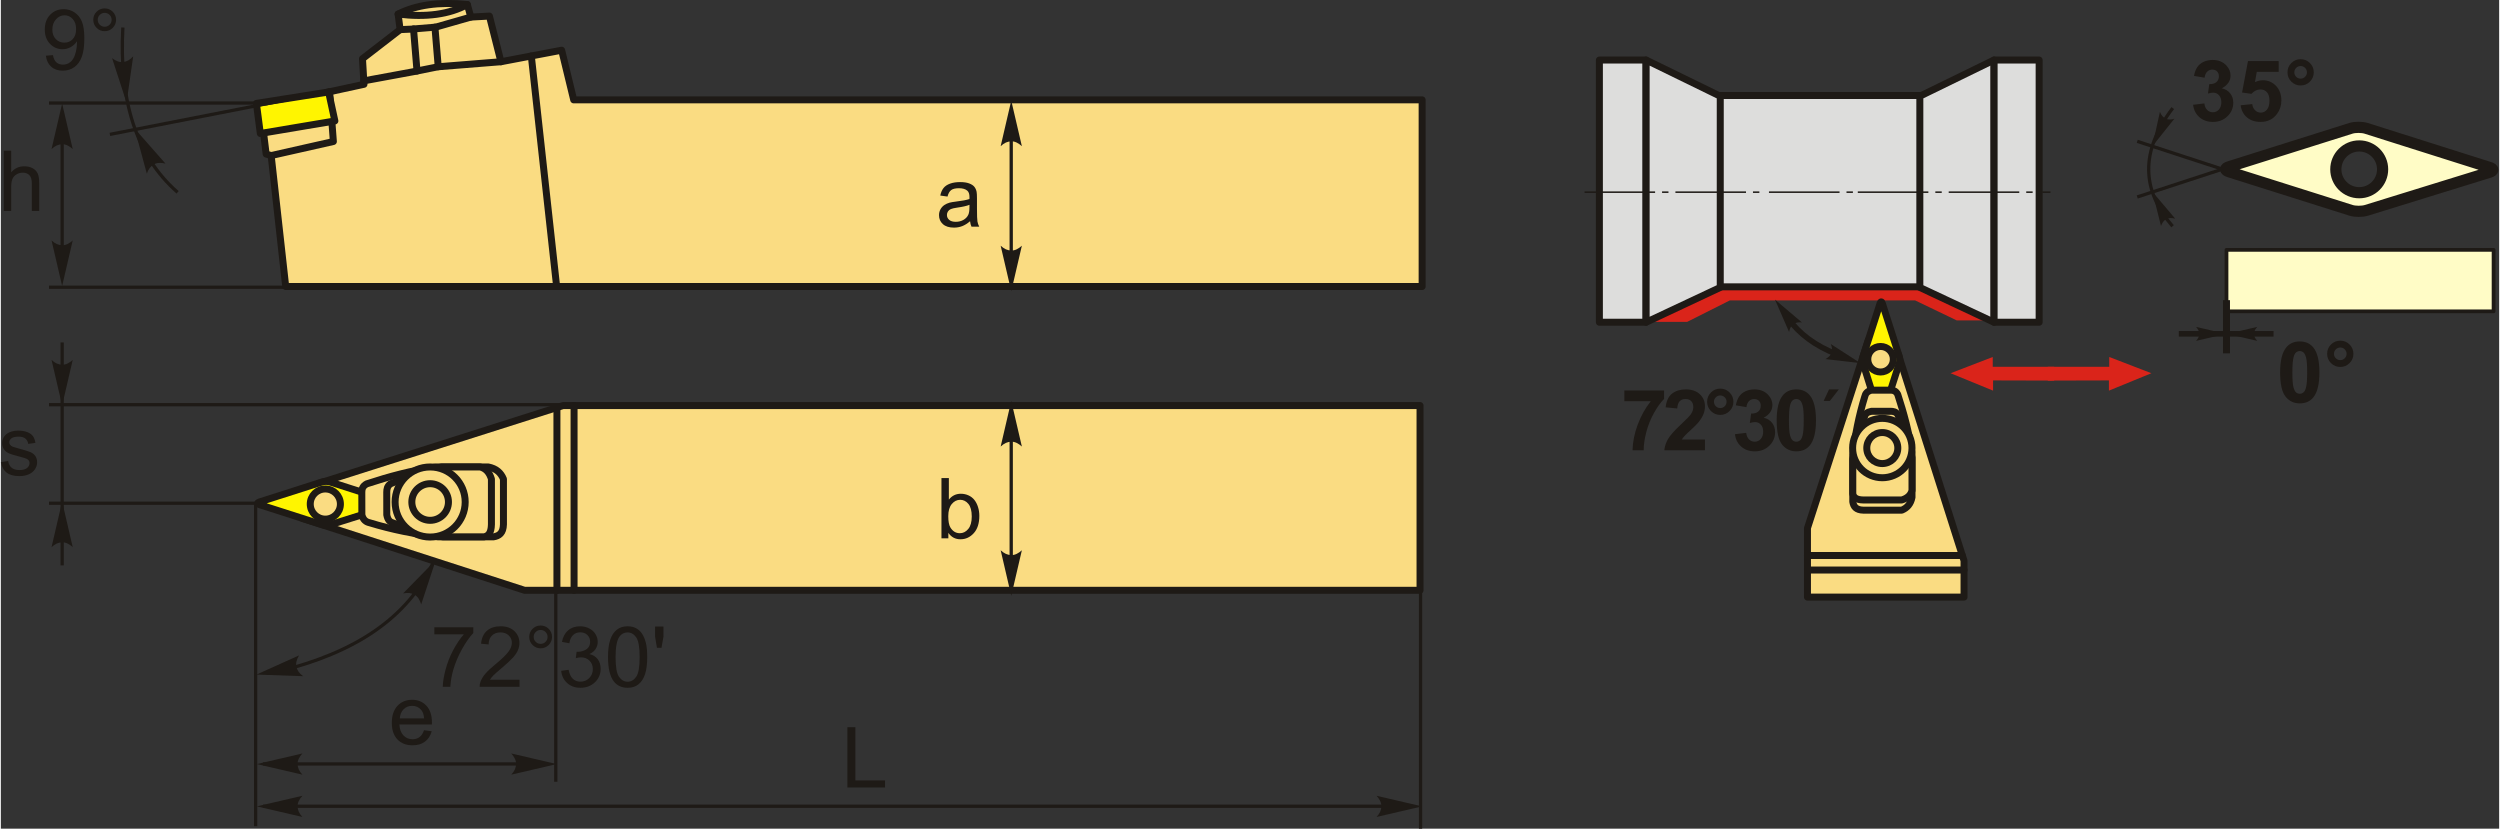 <?xml version="1.0" encoding="UTF-8"?>
<!DOCTYPE svg PUBLIC "-//W3C//DTD SVG 1.1//EN" "http://www.w3.org/Graphics/SVG/1.1/DTD/svg11.dtd">
<!-- Creator: CorelDRAW 2018 (64-Bit) -->
<svg xmlns="http://www.w3.org/2000/svg" xml:space="preserve" width="1789px" height="593px" version="1.1" style="shape-rendering:geometricPrecision; text-rendering:geometricPrecision; image-rendering:optimizeQuality; fill-rule:evenodd; clip-rule:evenodd"
viewBox="0 0 1758.76 583.37"
 xmlns:xlink="http://www.w3.org/1999/xlink">
 <rect x="0" y="0" width="1758.76" height="583.37" fill="#333333" stroke="none"/>
 <defs>
  <style type="text/css">
   <![CDATA[
    .str4 {stroke:#1E1A16;stroke-width:3.93;stroke-miterlimit:22.926}
    .str6 {stroke:#1E1A16;stroke-width:4.92;stroke-miterlimit:22.926}
    .str2 {stroke:#1E1A16;stroke-width:2.32;stroke-miterlimit:22.926}
    .str5 {stroke:#1E1A16;stroke-width:7.87;stroke-linecap:round;stroke-linejoin:round;stroke-miterlimit:22.926}
    .str0 {stroke:#1E1A16;stroke-width:4.92;stroke-linecap:round;stroke-linejoin:round;stroke-miterlimit:22.926}
    .str3 {stroke:#1E1A16;stroke-width:4.92;stroke-linecap:round;stroke-linejoin:round;stroke-miterlimit:22.926}
    .str1 {stroke:#1E1A16;stroke-width:4.92;stroke-linecap:round;stroke-linejoin:round;stroke-miterlimit:4}
    .fil1 {fill:none}
    .fil7 {fill:#DDDDDC}
    .fil8 {fill:#1E1A16}
    .fil10 {fill:#FFFCC6}
    .fil2 {fill:#FFF500}
    .fil0 {fill:#FADC82}
    .fil6 {fill:#DA241A}
    .fil4 {fill:#1E1A16;fill-rule:nonzero}
    .fil5 {fill:#1E1A16;fill-rule:nonzero}
    .fil3 {fill:#FFF500;fill-rule:nonzero}
    .fil9 {fill:#DA241A;fill-rule:nonzero}
   ]]>
  </style>
 </defs>
 <g id="Layer_x0020_1">
  <g id="_2361987706288">
   <g>
    <path class="fil0 str0" d="M229.5 65.01l-44.5 28.96 1.76 14.48 3.53 1.06 10.25 92.19 800.02 0 0 -131.4 -597.28 0 -8.48 -34.96 -42.74 8.12 -8.12 -32.14 -13.07 0.7 -2.47 -8.83c-20.11,-2.11 -36.17,0.35 -48.74,6.71l1.41 10.95 -26.49 20.49 1.06 18.01 -26.14 5.66z"/>
    <polyline class="fil1 str0" points="190.29,109.51 234.09,99.62 231.45,64.58 "/>
    <line class="fil1 str0" x1="373.43" y1="39.4" x2="391.27" y2= "201.7" />
    <polyline class="fil1 str0" points="352.06,43.46 307.91,46.99 290.25,50.52 255.5,56.93 "/>
    <polyline class="fil1 str0" points="281.07,20.85 289.19,20.5 306.15,19.09 330.87,12.02 "/>
    <path class="fil1 str0" d="M279.66 9.9c19.78,2.46 36.13,0.21 48.74,-6.71"/>
    <line class="fil1 str0" x1="307.91" y1="46.99" x2="305.59" y2= "19.13" />
    <line class="fil1 str0" x1="292.97" y1="49.98" x2="290.51" y2= "20.39" />
    <polygon class="fil2 str0" points="179.9,72.78 182.67,93.97 235.15,85.14 230.74,64.74 "/>
   </g>
   <g>
    <polygon class="fil0 str0" points="203.73,353.52 223.96,340.19 395.89,285.49 999.08,285.49 999.08,415.58 368.77,415.58 212.47,365.01 "/>
    <path class="fil3 str1" d="M226.17 339.27c1.53,-0.49 4.04,-0.48 5.57,0.01l44.76 14.37c1.53,0.49 1.53,1.28 -0.01,1.76l-44.69 14.02c-1.54,0.48 -4.06,0.47 -5.59,-0.02l-44.29 -14.2c-1.53,-0.49 -1.53,-1.3 0,-1.79l44.25 -14.15z"/>
    <path class="fil0 str0" d="M228.44 344.23c5.86,0 10.61,4.76 10.61,10.62 0,5.86 -4.75,10.61 -10.61,10.61 -5.86,0 -10.62,-4.75 -10.62,-10.61 0,-5.86 4.76,-10.62 10.62,-10.62z"/>
    <path class="fil0 str0" d="M254.15 362.42c-0.01,-5.32 -0.02,-10.64 -0.03,-15.96 0.04,-2.12 0.43,-4.19 3.5,-5.85 15.64,-5.13 31.67,-9.52 48.7,-11.87 12.28,0 24.56,0 36.84,0 5.64,1.08 8.89,4.16 10.66,8.48 0,10.66 0,21.32 0,31.98 -0.17,6.15 -3.05,8.1 -7.03,8.73 -13,0 -26.01,0 -39.01,0 -16.19,-1.88 -32.27,-5.06 -48.23,-9.94 -2.5,-0.55 -4.52,-2.01 -5.4,-5.57z"/>
    <path class="fil0 str0" d="M271.69 362.42c-0.01,-5.32 -0.01,-10.64 -0.02,-15.96 0.03,-2.12 0.32,-4.19 2.59,-5.85 11.56,-5.13 23.4,-9.52 36,-11.87 9.07,0 18.14,0 27.22,0 4.17,1.08 6.57,4.16 7.88,8.48 0,10.66 0,21.32 0,31.98 -0.13,6.15 -2.25,8.1 -5.2,8.73 -9.61,0 -19.22,0 -28.83,0 -11.96,-1.88 -23.85,-5.06 -35.64,-9.94 -1.86,-0.55 -3.35,-2.01 -4,-5.57z"/>
    <path class="fil0 str0" d="M302.22 328.74c13.62,0 24.67,11.04 24.67,24.66 0,13.62 -11.05,24.67 -24.67,24.67 -13.62,0 -24.67,-11.05 -24.67,-24.67 0,-13.62 11.05,-24.66 24.67,-24.66z"/>
    <path class="fil0 str0" d="M302.22 340.51c7.12,0 12.89,5.77 12.89,12.89 0,7.12 -5.77,12.9 -12.89,12.9 -7.12,0 -12.89,-5.78 -12.89,-12.9 0,-7.12 5.77,-12.89 12.89,-12.89z"/>
    <line class="fil1 str0" x1="403.54" y1="285.49" x2="403.54" y2= "415.58" />
    <line class="fil1 str0" x1="391.47" y1="415.58" x2="391.47" y2= "286.94" />
   </g>
   <path class="fil4" d="M2.07 148.47l0 -42.42 5.22 0 0 15.26c2.42,-2.83 5.47,-4.24 9.16,-4.24 2.26,0 4.23,0.44 5.9,1.34 1.67,0.9 2.87,2.13 3.59,3.71 0.72,1.58 1.08,3.88 1.08,6.89l0 19.46 -5.22 0 0 -19.45c0,-2.59 -0.56,-4.49 -1.68,-5.67 -1.12,-1.19 -2.7,-1.78 -4.76,-1.78 -1.53,0 -2.97,0.39 -4.32,1.19 -1.35,0.8 -2.31,1.89 -2.89,3.26 -0.58,1.37 -0.86,3.25 -0.86,5.66l0 16.79 -5.22 0z"/>
   <line class="fil1 str2" x1="181.53" y1="72.52" x2="33.9" y2= "72.52" />
   <line class="fil1 str2" x1="233.59" y1="202.21" x2="33.9" y2= "202.21" />
   <line class="fil1 str2" x1="43.16" y1="84.12" x2="43.16" y2= "177.02" />
   <path id="стрелка.cdr" class="fil5" d="M43.15 72.85l7.46 32.1c-2.3,-2.1 -4.86,-3.5 -7.45,-3.4 -2.76,0.12 -4.84,1 -7.48,3.4l7.47 -32.1z"/>
   <path id="стрелка.cdr_0" class="fil5" d="M43.15 201.35l7.46 -32.1c-2.3,2.1 -4.86,3.5 -7.45,3.4 -2.76,-0.12 -4.84,-1 -7.48,-3.4l7.47 32.1z"/>
   <path class="fil4" d="M682.31 155.74c-1.93,1.65 -3.8,2.8 -5.59,3.48 -1.79,0.68 -3.7,1.02 -5.76,1.02 -3.37,0 -5.97,-0.82 -7.79,-2.47 -1.81,-1.64 -2.72,-3.74 -2.72,-6.3 0,-1.5 0.34,-2.87 1.03,-4.12 0.69,-1.24 1.59,-2.23 2.69,-2.98 1.12,-0.75 2.36,-1.32 3.75,-1.71 1.03,-0.26 2.58,-0.52 4.64,-0.78 4.21,-0.49 7.32,-1.09 9.31,-1.78 0.02,-0.71 0.03,-1.17 0.03,-1.36 0,-2.11 -0.5,-3.6 -1.49,-4.47 -1.33,-1.17 -3.31,-1.76 -5.94,-1.76 -2.46,0 -4.28,0.44 -5.44,1.3 -1.18,0.86 -2.03,2.38 -2.6,4.57l-5.09 -0.71c0.46,-2.18 1.22,-3.95 2.29,-5.29 1.06,-1.35 2.6,-2.37 4.62,-3.11 2,-0.72 4.34,-1.08 6.99,-1.08 2.63,0 4.77,0.3 6.42,0.93 1.64,0.62 2.85,1.39 3.62,2.33 0.77,0.93 1.32,2.12 1.63,3.55 0.17,0.89 0.26,2.49 0.26,4.79l0 6.91c0,4.83 0.11,7.88 0.32,9.18 0.21,1.29 0.65,2.52 1.28,3.71l-5.45 0c-0.53,-1.1 -0.86,-2.38 -1.01,-3.85zm-0.41 -11.56c-1.9,0.78 -4.74,1.43 -8.54,1.96 -2.15,0.31 -3.67,0.65 -4.56,1.04 -0.89,0.38 -1.57,0.94 -2.05,1.67 -0.49,0.75 -0.73,1.57 -0.73,2.47 0,1.38 0.52,2.53 1.58,3.45 1.05,0.92 2.59,1.38 4.62,1.38 2,0 3.79,-0.43 5.36,-1.31 1.56,-0.87 2.72,-2.06 3.45,-3.58 0.56,-1.17 0.84,-2.9 0.84,-5.18l0.03 -1.9z"/>
   <line class="fil1 str2" x1="711.28" y1="84.42" x2="711.28" y2= "189.02" />
   <path id="стрелка.cdr_1" class="fil5" d="M711.31 70.79l7.47 32.11c-2.31,-2.1 -4.87,-3.51 -7.46,-3.41 -2.76,0.12 -4.83,1 -7.47,3.41l7.46 -32.11z"/>
   <path id="стрелка.cdr_2" class="fil5" d="M711.31 205.07l7.47 -32.1c-2.31,2.1 -4.87,3.5 -7.46,3.4 -2.76,-0.12 -4.83,-1 -7.47,-3.4l7.46 32.1z"/>
   <path class="fil4" d="M667.03 378.99l-4.86 0 0 -42.42 5.21 0 0 15.13c2.2,-2.74 5.01,-4.11 8.42,-4.11 1.89,0 3.69,0.37 5.37,1.13 1.69,0.76 3.08,1.84 4.17,3.21 1.09,1.38 1.95,3.04 2.56,4.99 0.62,1.93 0.93,4.02 0.93,6.23 0,5.25 -1.31,9.32 -3.9,12.18 -2.61,2.88 -5.73,4.31 -9.37,4.31 -3.63,0 -6.47,-1.51 -8.53,-4.52l0 3.87zm-0.06 -15.61c0,3.68 0.5,6.33 1.5,7.97 1.64,2.68 3.85,4.02 6.64,4.02 2.28,0 4.25,-0.98 5.9,-2.96 1.66,-1.98 2.49,-4.92 2.49,-8.83 0,-4.01 -0.8,-6.96 -2.38,-8.86 -1.59,-1.91 -3.52,-2.87 -5.77,-2.87 -2.28,0 -4.25,0.99 -5.9,2.96 -1.65,1.98 -2.48,4.83 -2.48,8.57z"/>
   <line class="fil1 str2" x1="711.28" y1="298.3" x2="711.28" y2= "403.42" />
   <path id="стрелка.cdr_3" class="fil5" d="M711.31 282.25l7.47 32.1c-2.31,-2.1 -4.87,-3.5 -7.46,-3.4 -2.76,0.12 -4.83,1 -7.47,3.4l7.46 -32.1z"/>
   <path id="стрелка.cdr_4" class="fil5" d="M711.31 419.47l7.47 -32.1c-2.31,2.1 -4.87,3.5 -7.46,3.4 -2.76,-0.12 -4.83,-1 -7.47,-3.4l7.46 32.1z"/>
   <path class="fil4" d="M0 325.34l5.15 -0.82c0.29,2.06 1.1,3.64 2.42,4.75 1.33,1.09 3.18,1.64 5.55,1.64 2.4,0 4.18,-0.48 5.34,-1.46 1.16,-0.97 1.74,-2.11 1.74,-3.42 0,-1.18 -0.52,-2.11 -1.56,-2.78 -0.73,-0.46 -2.51,-1.05 -5.33,-1.77 -3.81,-0.95 -6.45,-1.78 -7.93,-2.48 -1.47,-0.71 -2.59,-1.68 -3.35,-2.93 -0.76,-1.23 -1.14,-2.6 -1.14,-4.1 0,-1.38 0.31,-2.64 0.94,-3.81 0.63,-1.16 1.48,-2.13 2.55,-2.9 0.81,-0.59 1.92,-1.1 3.31,-1.51 1.4,-0.41 2.9,-0.62 4.49,-0.62 2.41,0 4.53,0.34 6.34,1.04 1.83,0.7 3.17,1.64 4.04,2.83 0.86,1.19 1.46,2.78 1.79,4.78l-5.1 0.71c-0.22,-1.6 -0.89,-2.85 -2,-3.75 -1.11,-0.9 -2.67,-1.35 -4.69,-1.35 -2.38,0 -4.09,0.4 -5.11,1.19 -1.01,0.79 -1.53,1.72 -1.53,2.77 0,0.67 0.21,1.29 0.64,1.83 0.42,0.55 1.08,1.02 1.99,1.38 0.52,0.2 2.04,0.64 4.59,1.34 3.68,0.97 6.24,1.78 7.7,2.41 1.47,0.62 2.61,1.54 3.44,2.72 0.84,1.19 1.25,2.68 1.25,4.45 0,1.73 -0.5,3.36 -1.52,4.89 -1.01,1.53 -2.47,2.72 -4.38,3.56 -1.92,0.84 -4.08,1.25 -6.49,1.25 -3.99,0 -7.04,-0.83 -9.13,-2.48 -2.1,-1.66 -3.43,-4.11 -4.01,-7.36z"/>
   <line class="fil1 str2" x1="422.43" y1="284.9" x2="33.9" y2= "284.9" />
   <line class="fil1 str2" x1="179.38" y1="354.27" x2="33.9" y2= "354.27" />
   <line class="fil1 str2" x1="43.16" y1="241.07" x2="43.16" y2= "398.03" />
   <path id="стрелка.cdr_5" class="fil5" d="M43.15 353.09l7.46 32.1c-2.3,-2.1 -4.86,-3.5 -7.45,-3.4 -2.76,0.12 -4.84,1 -7.48,3.4l7.47 -32.1z"/>
   <path id="стрелка.cdr_6" class="fil5" d="M43.15 285.45l7.46 -32.1c-2.3,2.1 -4.86,3.5 -7.45,3.4 -2.76,-0.12 -4.84,-1 -7.48,-3.4l7.47 32.1z"/>
   <line class="fil1 str2" x1="179.38" y1="354.85" x2="179.38" y2= "581.63" />
   <line class="fil1 str2" x1="390.67" y1="395.71" x2="390.67" y2= "550.35" />
   <line class="fil1 str2" x1="184.51" y1="537.8" x2="375.36" y2= "537.8" />
   <path id="стрелка.cdr_7" class="fil5" d="M180.19 537.89l32.11 -7.47c-2.1,2.31 -3.51,4.87 -3.4,7.46 0.11,2.76 0.99,4.84 3.4,7.47l-32.11 -7.46z"/>
   <path id="стрелка.cdr_8" class="fil5" d="M391.41 537.89l-32.1 -7.47c2.1,2.31 3.5,4.87 3.4,7.46 -0.12,2.76 -1,4.84 -3.4,7.47l32.1 -7.46z"/>
   <path class="fil4" d="M297.93 514.07l5.39 0.71c-0.84,3.13 -2.41,5.57 -4.7,7.3 -2.29,1.73 -5.22,2.6 -8.78,2.6 -4.48,0 -8.04,-1.38 -10.67,-4.15 -2.62,-2.75 -3.94,-6.63 -3.94,-11.62 0,-5.16 1.33,-9.16 3.98,-12.01 2.66,-2.85 6.11,-4.27 10.34,-4.27 4.1,0 7.45,1.39 10.04,4.18 2.6,2.8 3.9,6.73 3.9,11.79 0,0.31 -0.01,0.77 -0.02,1.39l-22.9 0c0.19,3.36 1.14,5.95 2.86,7.74 1.71,1.78 3.85,2.68 6.41,2.68 1.9,0 3.53,-0.5 4.88,-1.51 1.35,-1 2.42,-2.61 3.21,-4.83zm-17.07 -8.35l17.13 0c-0.23,-2.59 -0.89,-4.52 -1.97,-5.82 -1.65,-2 -3.8,-3.01 -6.44,-3.01 -2.39,0 -4.39,0.8 -6.02,2.4 -1.62,1.6 -2.52,3.74 -2.7,6.43z"/>
   <line class="fil1 str2" x1="999.44" y1="387.83" x2="999.44" y2= "583.37" />
   <line class="fil1 str2" x1="184.51" y1="567.58" x2="987.16" y2= "567.58" />
   <path id="стрелка.cdr_9" class="fil5" d="M180.19 567.67l32.11 -7.47c-2.1,2.31 -3.51,4.87 -3.4,7.46 0.11,2.76 0.99,4.84 3.4,7.47l-32.11 -7.46z"/>
   <path id="стрелка.cdr_10" class="fil5" d="M1000.56 567.67l-32.1 -7.47c2.1,2.31 3.5,4.87 3.4,7.46 -0.12,2.76 -1,4.84 -3.4,7.47l32.1 -7.46z"/>
   <polygon class="fil4" points="595.96,554.37 595.96,511.95 601.59,511.95 601.59,549.39 622.45,549.39 622.45,554.37 "/>
   <path class="fil4" d="M305.18 446.57l0 -4.97 27.43 0 0 4.03c-2.7,2.87 -5.38,6.69 -8.03,11.46 -2.65,4.77 -4.7,9.68 -6.15,14.72 -1.04,3.55 -1.71,7.45 -1.99,11.67l-5.34 0c0.06,-3.33 0.71,-7.37 1.97,-12.1 1.25,-4.74 3.04,-9.3 5.38,-13.7 2.34,-4.39 4.83,-8.09 7.47,-11.11l-20.74 0z"/>
   <path id="1" class="fil4" d="M365.15 478.51l0 4.97 -28.09 0c-0.04,-1.25 0.17,-2.45 0.62,-3.62 0.72,-1.91 1.87,-3.79 3.46,-5.64 1.59,-1.84 3.86,-3.98 6.81,-6.4 4.6,-3.78 7.72,-6.77 9.35,-8.98 1.64,-2.21 2.45,-4.31 2.45,-6.28 0,-2.07 -0.74,-3.8 -2.22,-5.23 -1.48,-1.41 -3.41,-2.12 -5.79,-2.12 -2.52,0 -4.54,0.75 -6.05,2.25 -1.51,1.49 -2.27,3.57 -2.29,6.22l-5.33 -0.53c0.37,-3.99 1.75,-7.03 4.14,-9.12 2.4,-2.1 5.61,-3.14 9.65,-3.14 4.06,0 7.29,1.12 9.66,3.38 2.38,2.26 3.57,5.07 3.57,8.41 0,1.69 -0.35,3.36 -1.05,5 -0.69,1.65 -1.85,3.38 -3.46,5.2 -1.62,1.8 -4.29,4.3 -8.02,7.46 -3.13,2.63 -5.15,4.41 -6.04,5.34 -0.89,0.94 -1.62,1.88 -2.2,2.83l20.83 0z"/>
   <path id="2" class="fil4" d="M371.97 448.36c0,-2.21 0.79,-4.1 2.36,-5.67 1.57,-1.56 3.46,-2.34 5.66,-2.34 2.23,0 4.13,0.78 5.7,2.34 1.56,1.57 2.34,3.46 2.34,5.67 0,2.22 -0.79,4.12 -2.36,5.69 -1.57,1.57 -3.47,2.36 -5.68,2.36 -2.2,0 -4.09,-0.78 -5.66,-2.34 -1.57,-1.57 -2.36,-3.47 -2.36,-5.71zm3.14 0.02c0,1.35 0.47,2.5 1.43,3.46 0.96,0.96 2.12,1.43 3.48,1.43 1.33,0 2.48,-0.47 3.43,-1.43 0.96,-0.96 1.44,-2.11 1.44,-3.46 0,-1.35 -0.48,-2.5 -1.44,-3.45 -0.95,-0.96 -2.1,-1.44 -3.43,-1.44 -1.36,0 -2.52,0.48 -3.48,1.44 -0.96,0.95 -1.43,2.1 -1.43,3.45z"/>
   <path id="3" class="fil4" d="M394.47 472.23l5.22 -0.71c0.6,2.96 1.61,5.09 3.04,6.39 1.43,1.31 3.19,1.96 5.27,1.96 2.47,0 4.55,-0.85 6.23,-2.55 1.68,-1.7 2.52,-3.8 2.52,-6.31 0,-2.39 -0.78,-4.36 -2.35,-5.92 -1.56,-1.55 -3.54,-2.33 -5.96,-2.33 -0.99,0 -2.22,0.2 -3.69,0.58l0.59 -4.56c0.34,0.04 0.63,0.06 0.84,0.06 2.23,0 4.22,-0.58 6.01,-1.74 1.78,-1.16 2.66,-2.93 2.66,-5.33 0,-1.91 -0.65,-3.49 -1.94,-4.74 -1.29,-1.26 -2.96,-1.88 -5.01,-1.88 -2.03,0 -3.72,0.64 -5.07,1.93 -1.36,1.28 -2.22,3.21 -2.61,5.77l-5.21 -0.94c0.64,-3.5 2.08,-6.21 4.34,-8.14 2.25,-1.93 5.07,-2.88 8.42,-2.88 2.32,0 4.45,0.49 6.39,1.49 1.96,0.98 3.45,2.34 4.48,4.05 1.03,1.71 1.55,3.53 1.55,5.46 0,1.82 -0.5,3.48 -1.47,4.98 -0.99,1.5 -2.45,2.7 -4.38,3.59 2.51,0.57 4.46,1.78 5.85,3.6 1.38,1.82 2.07,4.11 2.07,6.84 0,3.71 -1.35,6.86 -4.05,9.43 -2.7,2.58 -6.12,3.86 -10.25,3.86 -3.72,0 -6.81,-1.11 -9.27,-3.33 -2.47,-2.22 -3.87,-5.1 -4.22,-8.63z"/>
   <path id="4" class="fil4" d="M427.43 462.55c0,-5.01 0.51,-9.05 1.54,-12.12 1.03,-3.07 2.56,-5.43 4.6,-7.07 2.02,-1.65 4.58,-2.47 7.66,-2.47 2.27,0 4.27,0.45 5.99,1.37 1.72,0.92 3.14,2.24 4.25,3.97 1.11,1.72 1.97,3.82 2.61,6.3 0.64,2.48 0.95,5.82 0.95,10.02 0,4.98 -0.51,9.01 -1.53,12.07 -1.01,3.07 -2.54,5.43 -4.58,7.09 -2.02,1.66 -4.59,2.48 -7.69,2.48 -4.08,0 -7.29,-1.45 -9.62,-4.36 -2.79,-3.55 -4.18,-9.31 -4.18,-17.28zm5.33 0.02c0,6.98 0.81,11.62 2.44,13.91 1.63,2.3 3.64,3.45 6.03,3.45 2.39,0 4.4,-1.16 6.03,-3.46 1.63,-2.31 2.44,-6.94 2.44,-13.9 0,-6.98 -0.81,-11.62 -2.44,-13.91 -1.62,-2.3 -3.65,-3.45 -6.09,-3.45 -2.39,0 -4.3,1.02 -5.74,3.04 -1.78,2.58 -2.67,7.36 -2.67,14.32z"/>
   <polygon id="5" class="fil4" points="461.89,456.05 460.55,448.14 460.55,441.06 466.48,441.06 466.48,448.14 465.09,456.05 "/>
   <g>
    <path class="fil1 str2" d="M195.49 472.64c53.48,-13 91.16,-37.56 108.88,-76.71"/>
    <path id="стрелка.cdr_11" class="fil5" d="M306.22 394.21l-10.31 31.31c-0.88,-3 -2.33,-5.53 -4.6,-6.78 -2.42,-1.34 -4.65,-1.67 -8.15,-0.98l23.06 -23.55z"/>
    <path id="стрелка.cdr_12" class="fil5" d="M179.9 474.9l30.06 -13.52c-1.61,2.67 -2.5,5.45 -1.9,7.97 0.65,2.68 1.92,4.55 4.78,6.68l-32.94 -1.13z"/>
   </g>
   <g id="MVVNN.cdr">
    <polygon class="fil6" points="1434.63,199.06 1434.63,225.56 1376.91,225.56 1347.61,211.48 1217.17,211.48 1187.18,226.57 1158.25,226.57 1191.99,199.06 "/>
    <g>
     <polygon class="fil7 str3" points="1125.34,42.26 1158.13,42.26 1158.13,226.86 1125.34,226.86 "/>
     <polygon class="fil7 str3" points="1197.3,67.21 1356.94,67.21 1356.94,201.92 1197.3,201.92 "/>
     <polygon class="fil7 str3" points="1403.11,42.26 1403.11,226.86 1350.93,202.35 1350.93,67.73 "/>
     <polygon class="fil7 str3" points="1434.92,42.26 1403.22,42.26 1403.22,226.86 1434.92,226.86 "/>
     <polygon class="fil7 str3" points="1158.25,42.26 1158.25,226.86 1210.43,202.35 1210.43,67.73 "/>
    </g>
    <path id="ось.cdr" class="fil8" d="M1173.97 134.74l-4.51 0 0 1.08 4.51 0 0 -1.08zm-59.09 0l49.68 0 0 1.08 -49.68 0 0 -1.08zm123.09 0l-4.51 0 0 1.08 4.51 0 0 -1.08zm-59.1 0l49.69 0 0 1.08 -49.69 0 0 -1.08zm65.84 0l49.69 0 0 1.08 -49.69 0 0 -1.08zm59.1 0l-4.51 0 0 1.08 4.51 0 0 -1.08zm62.54 0l-4.51 0 0 1.08 4.51 0 0 -1.08zm-59.1 0l49.69 0 0 1.08 -49.69 0 0 -1.08zm123.1 0l-4.52 0 0 1.08 4.52 0 0 -1.08zm-59.1 0l49.68 0 0 1.08 -49.68 0 0 -1.08zm65.84 0l5.82 0 0 1.08 -5.82 0 0 -1.08z"/>
    <path class="fil5" d="M1142.91 282.45l0 -7.56 27.97 0 0 5.95c-2.31,2.27 -4.65,5.53 -7.04,9.77 -2.38,4.25 -4.21,8.76 -5.46,13.54 -1.25,4.78 -1.86,9.06 -1.84,12.82l-7.86 0c0.14,-5.91 1.35,-11.93 3.64,-18.07 2.3,-6.13 5.36,-11.62 9.19,-16.45l-18.6 0z"/>
    <path id="1" class="fil5" d="M1199.66 309.41l0 7.56 -28.63 0c0.31,-2.88 1.24,-5.6 2.79,-8.17 1.55,-2.57 4.61,-5.98 9.17,-10.23 3.68,-3.44 5.94,-5.77 6.77,-6.99 1.12,-1.68 1.68,-3.35 1.68,-5.01 0,-1.82 -0.48,-3.22 -1.46,-4.2 -0.98,-0.98 -2.32,-1.47 -4.04,-1.47 -1.71,0 -3.06,0.52 -4.07,1.55 -1,1.02 -1.57,2.73 -1.73,5.11l-8.16 -0.81c0.49,-4.5 2.01,-7.73 4.57,-9.7 2.56,-1.95 5.75,-2.93 9.59,-2.93 4.2,0 7.51,1.14 9.92,3.41 2.4,2.27 3.6,5.1 3.6,8.48 0,1.92 -0.35,3.75 -1.03,5.49 -0.69,1.74 -1.78,3.55 -3.28,5.46 -0.98,1.27 -2.77,3.08 -5.35,5.45 -2.59,2.37 -4.23,3.94 -4.91,4.73 -0.7,0.77 -1.25,1.53 -1.68,2.27l16.25 0z"/>
    <path id="2" class="fil5" d="M1201.18 282.83c0,-2.56 0.9,-4.76 2.71,-6.55 1.81,-1.8 3.99,-2.7 6.54,-2.7 2.55,0 4.74,0.9 6.55,2.71 1.81,1.81 2.71,3.99 2.71,6.54 0,2.55 -0.9,4.73 -2.71,6.55 -1.81,1.81 -4,2.71 -6.55,2.71 -2.55,0 -4.73,-0.9 -6.54,-2.71 -1.81,-1.82 -2.71,-4 -2.71,-6.55zm4.82 0c0,1.22 0.44,2.27 1.3,3.14 0.87,0.86 1.91,1.3 3.13,1.3 1.22,0 2.27,-0.44 3.14,-1.3 0.86,-0.87 1.3,-1.92 1.3,-3.14 0,-1.22 -0.44,-2.26 -1.3,-3.13 -0.87,-0.86 -1.92,-1.3 -3.14,-1.3 -1.22,0 -2.26,0.44 -3.13,1.3 -0.86,0.87 -1.3,1.91 -1.3,3.13z"/>
    <path id="3" class="fil5" d="M1220.78 305.67l7.91 -0.96c0.25,2.02 0.92,3.57 2.02,4.64 1.11,1.07 2.43,1.6 3.99,1.6 1.68,0 3.09,-0.64 4.24,-1.92 1.14,-1.28 1.71,-3.01 1.71,-5.19 0,-2.05 -0.54,-3.69 -1.64,-4.89 -1.1,-1.2 -2.44,-1.8 -4.03,-1.8 -1.04,0 -2.28,0.21 -3.73,0.61l0.9 -6.62c2.21,0.06 3.88,-0.43 5.04,-1.45 1.16,-1.01 1.74,-2.37 1.74,-4.07 0,-1.44 -0.43,-2.58 -1.28,-3.44 -0.86,-0.85 -1.99,-1.28 -3.4,-1.28 -1.4,0 -2.59,0.49 -3.58,1.46 -0.99,0.97 -1.58,2.39 -1.8,4.25l-7.5 -1.28c0.53,-2.59 1.31,-4.67 2.37,-6.22 1.05,-1.55 2.53,-2.77 4.41,-3.67 1.89,-0.88 4.01,-1.32 6.35,-1.32 4.01,0 7.22,1.27 9.64,3.84 2,2.11 3,4.49 3,7.14 0,3.74 -2.04,6.75 -6.14,8.98 2.44,0.53 4.38,1.7 5.85,3.52 1.46,1.83 2.19,4.03 2.19,6.61 0,3.74 -1.36,6.93 -4.09,9.57 -2.73,2.64 -6.12,3.96 -10.19,3.96 -3.85,0 -7.04,-1.11 -9.57,-3.34 -2.54,-2.23 -4.01,-5.13 -4.41,-8.73z"/>
    <path id="4" class="fil5" d="M1263.99 274.12c4.12,0 7.35,1.47 9.68,4.43 2.77,3.49 4.15,9.29 4.15,17.39 0,8.08 -1.4,13.89 -4.18,17.42 -2.31,2.92 -5.53,4.38 -9.65,4.38 -4.15,0 -7.49,-1.6 -10.03,-4.79 -2.54,-3.2 -3.81,-8.9 -3.81,-17.09 0,-8.05 1.4,-13.84 4.19,-17.37 2.31,-2.92 5.52,-4.37 9.65,-4.37zm0 6.78c-0.97,0 -1.85,0.32 -2.6,0.95 -0.77,0.63 -1.36,1.76 -1.78,3.39 -0.55,2.12 -0.83,5.69 -0.83,10.7 0,5.02 0.25,8.46 0.74,10.33 0.5,1.88 1.12,3.13 1.88,3.75 0.75,0.63 1.62,0.93 2.59,0.93 0.97,0 1.84,-0.31 2.61,-0.95 0.75,-0.62 1.34,-1.75 1.76,-3.39 0.56,-2.09 0.83,-5.65 0.83,-10.67 0,-5.01 -0.24,-8.45 -0.74,-10.33 -0.5,-1.87 -1.12,-3.13 -1.87,-3.76 -0.76,-0.63 -1.62,-0.95 -2.59,-0.95z"/>
    <polygon id="5" class="fil5" points="1283.21,282.27 1287.02,274.12 1293.93,274.12 1287.56,282.27 "/>
    <g>
     <path class="fil1 str4" d="M1292.89 249.52c-15.57,-5.92 -26.86,-14.57 -34.65,-25.31"/>
     <path id="стрелка.cdr_13" class="fil5" d="M1309.13 255.65l-20.9 -13.46c0.89,2.15 1.13,4.03 0.7,5.67 -0.79,2.21 -1.93,3.56 -4.5,4.93l24.7 2.86z"/>
     <path id="стрелка.cdr_14" class="fil5" d="M1248.94 210.89l9.93 22.79c0.45,-2.29 1.29,-3.99 2.56,-5.11 1.88,-1.41 3.58,-1.9 6.48,-1.61l-18.97 -16.07z"/>
    </g>
    <g>
     <polygon class="fil9" points="1445.52,258.2 1445.52,267.92 1402.48,267.8 1402.48,275 1372.58,262.74 1402.25,251.31 1402.25,258.22 "/>
     <polygon class="fil9" points="1441,258.2 1441,267.92 1484.04,267.8 1484.04,275 1513.94,262.74 1484.27,251.31 1484.27,258.22 "/>
    </g>
    <g>
     <polygon class="fil0 str0" points="1324.4,231.96 1335.7,249.1 1382.05,394.78 1382.05,420.34 1271.82,420.34 1271.82,371.8 1314.67,239.36 "/>
     <path class="fil3 str1" d="M1336.48 250.98c0.41,1.29 0.41,3.42 -0.01,4.72l-12.17 37.92c-0.42,1.3 -1.09,1.3 -1.5,0l-11.87 -37.88c-0.41,-1.3 -0.4,-3.43 0.01,-4.73l12.03 -37.53c0.42,-1.3 1.1,-1.29 1.52,0l11.99 37.5z"/>
     <path class="fil0 str0" d="M1332.27 252.9c0,4.97 -4.02,8.99 -8.99,8.99 -4.97,0 -9,-4.02 -9,-8.99 0,-4.97 4.03,-9 9,-9 4.97,0 8.99,4.03 8.99,9z"/>
     <path class="fil0 str0" d="M1316.86 274.68c4.51,-0.01 9.02,-0.01 13.53,-0.02 1.8,0.03 3.55,0.37 4.96,2.96 4.34,13.26 8.06,26.84 10.06,41.27 0,10.41 0,20.81 0,31.21 -0.92,4.78 -3.53,7.54 -7.19,9.04 -9.04,0 -18.07,0 -27.1,0 -5.21,-0.15 -6.86,-2.58 -7.39,-5.96 0,-11.02 0,-22.04 0,-33.06 1.58,-13.71 4.28,-27.34 8.41,-40.86 0.47,-2.12 1.7,-3.83 4.72,-4.58z"/>
     <path class="fil0 str0" d="M1316.86 289.55c4.51,-0.01 9.02,-0.01 13.53,-0.02 1.8,0.03 3.55,0.27 4.96,2.19 4.34,9.8 8.06,19.83 10.06,30.5 0,7.69 0,15.38 0,23.07 -0.92,3.53 -3.53,5.57 -7.19,6.68 -9.04,0 -18.07,0 -27.1,0 -5.21,-0.11 -6.86,-1.91 -7.39,-4.4 0,-8.15 0,-16.29 0,-24.44 1.58,-10.13 4.28,-20.2 8.41,-30.2 0.47,-1.57 1.7,-2.83 4.72,-3.38z"/>
     <path class="fil0 str0" d="M1345.41 315.42c0,11.54 -9.36,20.9 -20.9,20.9 -11.55,0 -20.9,-9.36 -20.9,-20.9 0,-11.55 9.35,-20.9 20.9,-20.9 11.54,0 20.9,9.35 20.9,20.9z"/>
     <path class="fil0 str0" d="M1335.43 315.42c0,6.03 -4.89,10.92 -10.92,10.92 -6.04,0 -10.93,-4.89 -10.93,-10.92 0,-6.04 4.89,-10.93 10.93,-10.93 6.03,0 10.92,4.89 10.92,10.93z"/>
     <line class="fil1 str0" x1="1382.05" y1="401.27" x2="1271.82" y2= "401.27" />
     <line class="fil1 str0" x1="1271.82" y1="391.04" x2="1380.82" y2= "391.04" />
    </g>
    <g id="ромб_x0020_35.cdr">
     <path class="fil5" d="M1543.31 73.76l7.91 -0.97c0.25,2.03 0.93,3.57 2.03,4.65 1.1,1.07 2.43,1.6 3.99,1.6 1.67,0 3.08,-0.64 4.23,-1.92 1.14,-1.28 1.72,-3.01 1.72,-5.19 0,-2.05 -0.55,-3.69 -1.65,-4.89 -1.1,-1.2 -2.44,-1.81 -4.03,-1.81 -1.04,0 -2.28,0.21 -3.73,0.62l0.91 -6.63c2.2,0.06 3.88,-0.42 5.04,-1.44 1.16,-1.02 1.73,-2.37 1.73,-4.07 0,-1.44 -0.42,-2.58 -1.28,-3.44 -0.85,-0.86 -1.98,-1.28 -3.4,-1.28 -1.4,0 -2.59,0.48 -3.57,1.46 -0.99,0.97 -1.59,2.39 -1.81,4.25l-7.49 -1.28c0.52,-2.6 1.3,-4.67 2.37,-6.23 1.05,-1.54 2.52,-2.76 4.41,-3.66 1.88,-0.88 4.01,-1.33 6.35,-1.33 4,0 7.22,1.28 9.64,3.85 1.99,2.1 2.99,4.49 2.99,7.13 0,3.75 -2.04,6.76 -6.14,8.99 2.44,0.53 4.39,1.7 5.86,3.52 1.45,1.83 2.19,4.03 2.19,6.61 0,3.74 -1.37,6.93 -4.1,9.57 -2.73,2.64 -6.12,3.96 -10.18,3.96 -3.85,0 -7.05,-1.11 -9.58,-3.35 -2.53,-2.22 -4,-5.12 -4.41,-8.72z"/>
     <path id="1" class="fil5" d="M1576.77 74.11l8.15 -0.84c0.24,1.84 0.92,3.31 2.06,4.39 1.15,1.09 2.47,1.62 3.97,1.62 1.71,0 3.15,-0.69 4.33,-2.09 1.18,-1.4 1.78,-3.5 1.78,-6.31 0,-2.64 -0.58,-4.61 -1.77,-5.93 -1.17,-1.32 -2.69,-1.98 -4.58,-1.98 -2.35,0 -4.46,1.04 -6.33,3.1l-6.6 -0.95 4.16 -22.14 21.61 0 0 7.61 -15.41 0 -1.29 7.26c1.82,-0.91 3.68,-1.36 5.59,-1.36 3.63,0 6.7,1.32 9.22,3.96 2.53,2.64 3.79,6.07 3.79,10.3 0,3.52 -1.02,6.66 -3.05,9.42 -2.78,3.77 -6.63,5.66 -11.55,5.66 -3.94,0 -7.15,-1.06 -9.63,-3.18 -2.49,-2.12 -3.97,-4.96 -4.45,-8.54z"/>
     <path id="2" class="fil5" d="M1609.75 50.92c0,-2.57 0.9,-4.76 2.7,-6.55 1.82,-1.8 4,-2.7 6.55,-2.7 2.55,0 4.73,0.9 6.55,2.71 1.8,1.81 2.7,3.99 2.7,6.54 0,2.55 -0.9,4.73 -2.7,6.55 -1.82,1.8 -4,2.71 -6.55,2.71 -2.55,0 -4.73,-0.91 -6.55,-2.71 -1.8,-1.82 -2.7,-4 -2.7,-6.55zm4.82 0c0,1.22 0.43,2.26 1.3,3.14 0.87,0.86 1.91,1.3 3.13,1.3 1.22,0 2.26,-0.44 3.13,-1.3 0.87,-0.88 1.3,-1.92 1.3,-3.14 0,-1.22 -0.43,-2.26 -1.3,-3.13 -0.87,-0.87 -1.91,-1.3 -3.13,-1.3 -1.22,0 -2.26,0.43 -3.13,1.3 -0.87,0.87 -1.3,1.91 -1.3,3.13z"/>
     <rect class="fil10 str5" transform="matrix(-7.20466E-15 -0.339 0.339 -4.64178E-14 1566.8 219.168)" width="127.62" height="554.71"/>
     <path class="fil5" d="M1618.4 240.36c4.12,0 7.35,1.48 9.68,4.43 2.76,3.49 4.15,9.3 4.15,17.39 0,8.08 -1.4,13.9 -4.18,17.43 -2.31,2.91 -5.53,4.37 -9.65,4.37 -4.15,0 -7.49,-1.6 -10.03,-4.79 -2.54,-3.19 -3.81,-8.9 -3.81,-17.09 0,-8.04 1.4,-13.84 4.19,-17.37 2.31,-2.91 5.52,-4.37 9.65,-4.37zm0 6.78c-0.98,0 -1.85,0.32 -2.6,0.96 -0.77,0.62 -1.36,1.75 -1.78,3.39 -0.55,2.11 -0.83,5.68 -0.83,10.69 0,5.02 0.25,8.46 0.74,10.33 0.5,1.88 1.12,3.13 1.88,3.75 0.75,0.63 1.61,0.94 2.59,0.94 0.97,0 1.84,-0.32 2.6,-0.96 0.76,-0.62 1.35,-1.75 1.77,-3.39 0.56,-2.09 0.83,-5.65 0.83,-10.67 0,-5.01 -0.24,-8.45 -0.74,-10.33 -0.5,-1.87 -1.12,-3.13 -1.87,-3.75 -0.76,-0.64 -1.62,-0.96 -2.59,-0.96z"/>
     <path id="1" class="fil5" d="M1637.66 249.08c0,-2.57 0.9,-4.76 2.71,-6.56 1.81,-1.8 3.99,-2.7 6.54,-2.7 2.55,0 4.73,0.9 6.55,2.71 1.8,1.82 2.71,4 2.71,6.55 0,2.55 -0.91,4.73 -2.71,6.54 -1.82,1.81 -4,2.71 -6.55,2.71 -2.55,0 -4.73,-0.9 -6.54,-2.71 -1.81,-1.81 -2.71,-3.99 -2.71,-6.54zm4.82 0c0,1.22 0.43,2.26 1.3,3.13 0.87,0.86 1.91,1.3 3.13,1.3 1.22,0 2.26,-0.44 3.14,-1.3 0.86,-0.87 1.3,-1.91 1.3,-3.13 0,-1.22 -0.44,-2.26 -1.3,-3.14 -0.88,-0.86 -1.92,-1.3 -3.14,-1.3 -1.22,0 -2.26,0.44 -3.13,1.3 -0.87,0.88 -1.3,1.92 -1.3,3.14z"/>
     <line class="fil1 str4" x1="1533.24" y1="235" x2="1599.94" y2= "235" />
     <path id="стрелка.cdr_15" class="fil5" d="M1567.29 235.04l21.18 -4.92c-1.37,1.51 -2.12,2.98 -2.25,4.46 0,2.05 0.54,3.51 2.25,5.39l-21.18 -4.93z"/>
     <line class="fil1 str6" x1="1566.8" y1="211.31" x2="1566.8" y2= "248.75" />
     <path id="стрелка.cdr_16" class="fil5" d="M1566.54 235.04l-21.17 -4.92c1.37,1.51 2.12,2.98 2.25,4.46 0,2.05 -0.54,3.51 -2.25,5.39l21.17 -4.93z"/>
     <line class="fil1 str2" x1="1582.19" y1="113.1" x2="1503.98" y2= "138.66" />
     <line class="fil1 str2" x1="1582.19" y1="125.07" x2="1503.98" y2= "99.5" />
     <path class="fil1 str2" d="M1528.99 76.1c-23.18,30.4 -21.95,57.98 -0.15,83.18"/>
     <path id="стрелка.cdr_17" class="fil5" d="M1514.66 134.96l6.03 24.12c0.82,-2.18 1.93,-3.72 3.37,-4.62 2.09,-1.07 3.85,-1.28 6.65,-0.52l-16.05 -18.98z"/>
     <path id="стрелка.cdr_18" class="fil5" d="M1514.61 103.02l15.5 -19.44c-2.23,0.67 -4.13,0.72 -5.72,0.13 -2.12,-1.01 -3.35,-2.28 -4.45,-4.98l-5.33 24.29z"/>
     <path class="fil10 str5" d="M1660.25 102.74c9.09,0 16.46,7.37 16.46,16.47 0,9.09 -7.37,16.46 -16.46,16.46 -9.1,0 -16.47,-7.37 -16.47,-16.46 0,-9.1 7.37,-16.47 16.47,-16.47zm-5.9 -12.4c2.96,-0.94 7.85,-0.93 10.82,0.01l86.9 27.52c2.98,0.94 2.98,2.46 0,3.38l-86.8 26.84c-2.98,0.92 -7.87,0.91 -10.84,-0.03l-86.01 -27.19c-2.98,-0.95 -2.97,-2.49 0,-3.43l85.93 -27.1z"/>
    </g>
   </g>
   <line class="fil1 str2" x1="242.57" y1="62.18" x2="76.76" y2= "94.6" />
   <g>
    <path class="fil1 str2" d="M85.9 19.36c-2.75,50.44 8.83,90.07 38.54,116.03"/>
    <path id="стрелка.cdr_19" class="fil5" d="M94.14 90.45l21.78 24.74c-3.03,-0.75 -5.95,-0.78 -8.18,0.54 -2.37,1.41 -3.79,3.17 -4.97,6.53l-8.63 -31.81z"/>
    <path id="стрелка.cdr_20" class="fil5" d="M88.5 72.27l-10.2 -31.34c2.48,1.9 5.15,3.08 7.72,2.75 2.74,-0.36 4.73,-1.41 7.15,-4.03l-4.67 32.62z"/>
   </g>
   <path class="fil4" d="M31.7 39.21l4.98 -0.42c0.42,2.35 1.23,4.05 2.42,5.11 1.2,1.06 2.73,1.59 4.61,1.59 1.6,0 3,-0.37 4.21,-1.11 1.22,-0.73 2.21,-1.71 2.96,-2.94 0.77,-1.22 1.41,-2.88 1.93,-4.97 0.52,-2.08 0.78,-4.2 0.78,-6.37 0,-0.22 -0.01,-0.58 -0.03,-1.04 -1.04,1.66 -2.46,3.01 -4.25,4.04 -1.8,1.03 -3.76,1.55 -5.85,1.55 -3.51,0 -6.47,-1.28 -8.9,-3.83 -2.42,-2.53 -3.63,-5.89 -3.63,-10.06 0,-4.3 1.26,-7.76 3.8,-10.39 2.53,-2.61 5.7,-3.92 9.52,-3.92 2.74,0 5.26,0.74 7.55,2.23 2.28,1.48 4.01,3.59 5.2,6.35 1.18,2.74 1.77,6.72 1.77,11.92 0,5.43 -0.58,9.74 -1.75,12.95 -1.18,3.22 -2.94,5.66 -5.26,7.34 -2.32,1.67 -5.03,2.51 -8.15,2.51 -3.32,0 -6.03,-0.91 -8.13,-2.76 -2.09,-1.85 -3.36,-4.44 -3.78,-7.78zm21.27 -18.71c0,-2.99 -0.79,-5.36 -2.37,-7.1 -1.57,-1.75 -3.49,-2.63 -5.74,-2.63 -2.33,0 -4.34,0.94 -6.04,2.82 -1.71,1.89 -2.56,4.34 -2.56,7.34 0,2.7 0.81,4.89 2.42,6.57 1.62,1.69 3.63,2.52 6.03,2.52 2.41,0 4.39,-0.83 5.94,-2.52 1.55,-1.68 2.32,-4.02 2.32,-7z"/>
   <path id="1" class="fil4" d="M65.07 13.92c0,-2.21 0.78,-4.1 2.35,-5.67 1.58,-1.56 3.46,-2.34 5.66,-2.34 2.23,0 4.13,0.78 5.7,2.34 1.56,1.57 2.34,3.46 2.34,5.67 0,2.22 -0.79,4.12 -2.36,5.69 -1.57,1.57 -3.47,2.36 -5.68,2.36 -2.2,0 -4.08,-0.78 -5.66,-2.34 -1.57,-1.57 -2.35,-3.47 -2.35,-5.71zm3.14 0.02c0,1.35 0.47,2.5 1.43,3.46 0.96,0.95 2.11,1.43 3.47,1.43 1.34,0 2.48,-0.48 3.44,-1.43 0.96,-0.96 1.43,-2.11 1.43,-3.46 0,-1.35 -0.47,-2.5 -1.43,-3.46 -0.96,-0.95 -2.1,-1.43 -3.44,-1.43 -1.36,0 -2.51,0.48 -3.47,1.43 -0.96,0.96 -1.43,2.11 -1.43,3.46z"/>
  </g>
 </g>
</svg>
